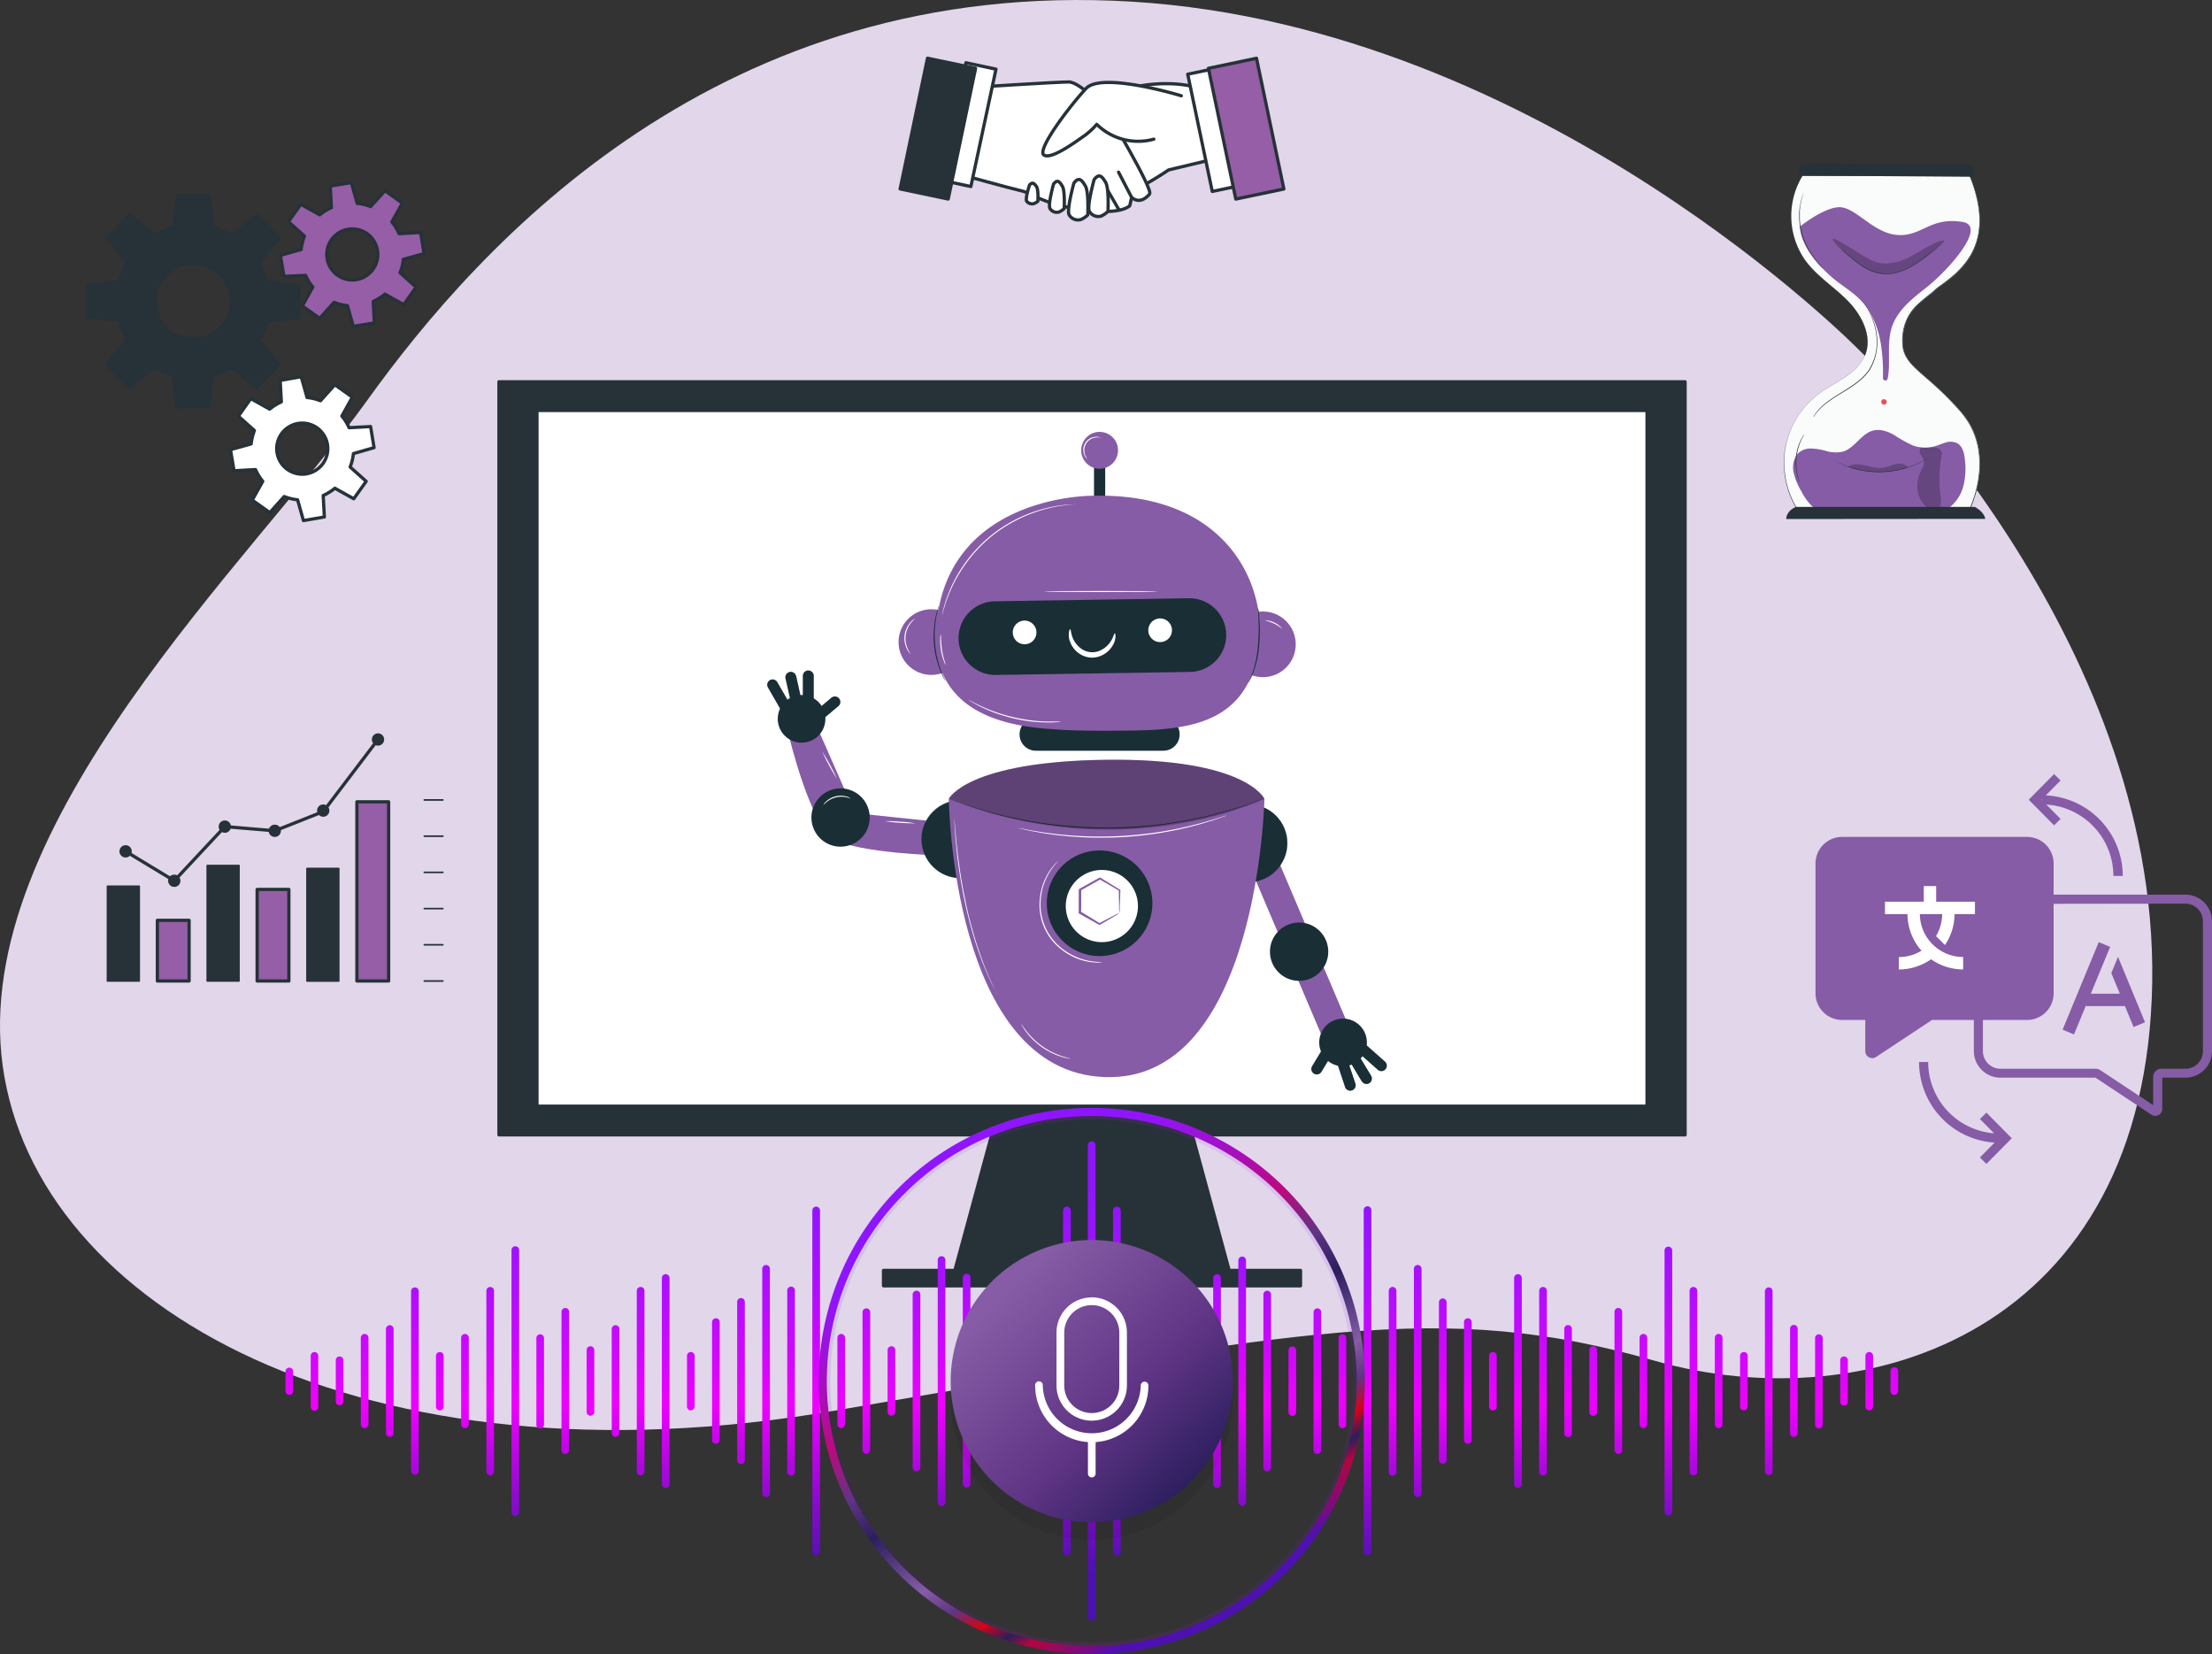 <svg xmlns="http://www.w3.org/2000/svg" xmlns:xlink="http://www.w3.org/1999/xlink" viewBox="0 0 680.45 508.74"><rect x="0" y="0" width="680.45" height="508.74" fill="#333333" stroke="none"/><defs><style>.cls-1{fill:#e1d6ea;}.cls-18,.cls-2,.cls-4,.cls-6{fill:#fff;}.cls-10,.cls-11,.cls-2,.cls-3,.cls-4,.cls-5,.cls-6,.cls-7,.cls-8,.cls-9{stroke:#263238;stroke-linecap:round;stroke-linejoin:round;}.cls-11,.cls-3{fill:none;}.cls-5,.cls-9{fill:#955ea6;}.cls-6{stroke-width:1px;}.cls-10,.cls-12,.cls-7,.cls-8{fill:#263238;}.cls-10,.cls-11{stroke-width:0.5px;}.cls-13{fill:#fafbfb;}.cls-14{fill:#865ca6;}.cls-15{opacity:0.24;}.cls-16{fill:#e7515b;}.cls-17{fill:#37afe4;}.cls-19{fill:#192e35;}.cls-20{opacity:0.3;}.cls-21{fill:url(#linear-gradient);}.cls-22,.cls-23{opacity:0.33;}.cls-23,.cls-26{isolation:isolate;}.cls-23{fill:url(#linear-gradient-2);}.cls-24{fill:url(#linear-gradient-3);}.cls-25,.cls-26{opacity:0.27;}.cls-27{fill:url(#linear-gradient-4);}</style><linearGradient id="linear-gradient" x1="335.85" y1="13.02" x2="335.85" y2="160.48" gradientTransform="matrix(1, 0, 0, -1, 0, 511.5)" gradientUnits="userSpaceOnUse"><stop offset="0.1" stop-color="#4d11b1"/><stop offset="0.15" stop-color="#5f0fba"/><stop offset="0.26" stop-color="#8f0ad1"/><stop offset="0.41" stop-color="#dc02f6"/><stop offset="0.45" stop-color="#ef00ff"/><stop offset="0.53" stop-color="#d805ff"/><stop offset="0.69" stop-color="#b00eff"/><stop offset="0.82" stop-color="#9813ff"/><stop offset="0.9" stop-color="#8f15ff"/></linearGradient><linearGradient id="linear-gradient-2" x1="252.98" y1="86.74" x2="418.72" y2="86.74" xlink:href="#linear-gradient"/><linearGradient id="linear-gradient-3" x1="377.83" y1="14.03" x2="293.86" y2="159.48" gradientTransform="matrix(1, 0, 0, -1, 0, 511.5)" gradientUnits="userSpaceOnUse"><stop offset="0.05" stop-color="#4d11b1"/><stop offset="0.06" stop-color="#5710a5"/><stop offset="0.08" stop-color="#790c7f"/><stop offset="0.11" stop-color="#98095c"/><stop offset="0.14" stop-color="#b1063f"/><stop offset="0.17" stop-color="#2b1e5e"/><stop offset="0.21" stop-color="#d60216"/><stop offset="0.26" stop-color="#5f3484"/><stop offset="0.32" stop-color="#865ca6"/><stop offset="0.45" stop-color="#2b1e5e"/><stop offset="0.53" stop-color="#5f3484"/><stop offset="0.63" stop-color="#bc0a7f"/><stop offset="0.72" stop-color="#a90fb6"/><stop offset="0.8" stop-color="#9b12de"/><stop offset="0.86" stop-color="#9214f6"/><stop offset="0.9" stop-color="#8f15ff"/></linearGradient><linearGradient id="linear-gradient-4" x1="367.05" y1="54.45" x2="309.19" y2="114.3" gradientTransform="matrix(1, 0, 0, -1, 0, 511.5)" gradientUnits="userSpaceOnUse"><stop offset="0" stop-color="#2b1e5e"/><stop offset="0.4" stop-color="#5f3484"/><stop offset="1" stop-color="#865ca6"/></linearGradient></defs><g id="Layer_2" data-name="Layer 2"><g id="Layer_1-2" data-name="Layer 1"><g id="Layer_2-2" data-name="Layer 2"><g id="Layer_1-2-2" data-name="Layer 1-2"><path class="cls-1" d="M572.24,108S474.82,8.21,348.22.51,147.79,74.58,112.8,123.36-9.43,253.4.83,327.82,112,458.7,256.6,433.89s186.48-34.22,252.34-15.4,151.41-9.41,153.12-116.33S572.24,108,572.24,108Z"/><path class="cls-2" d="M370.22,27.51,373.14,49l-13.65,3.26a102.77,102.77,0,0,1-11.71,6.83c-5.53,2.6-9.43,3.57-11.38,3.57s-9.11-2.92-9.11-2.92,4.88-26.34,10.41-29.27S357.86,23.29,370.22,27.51Z"/><path class="cls-2" d="M300.78,26.77s24.42-1.56,28-1.56S340.3,34,340.3,34s14.56,24.24,13.33,25.69c-3.07,3.64-5.52,1-5.52,1l-.57,2.56s-2.36,2.94-14.39,1.31-15.94-5.2-18.87-5.85-18.69-5-18.69-5Z"/><line class="cls-3" x1="348.11" y1="60.71" x2="344.08" y2="52.95"/><line class="cls-3" x1="344.08" y1="64.3" x2="339.1" y2="55.72"/><path class="cls-2" d="M363.39,29.46S339,22,334.12,27.19s-15.28,18.86-13,20.48,10.41-4.55,12.36-5.85a22.84,22.84,0,0,0,3.9-3.58,18.13,18.13,0,0,0,17.56,4.56"/><path class="cls-2" d="M336.56,55.26s-2.31,8.36-1.42,9.78a3.17,3.17,0,0,0,3.56,1.43A6.82,6.82,0,0,0,340.83,65s.36-7.11-.71-8.89S338.16,53.13,336.56,55.26Z"/><path class="cls-2" d="M330.34,56.33s-2.32,8.36-1.43,9.78a3.16,3.16,0,0,0,3.56,1.42,6.72,6.72,0,0,0,2.14-1.42s.35-7.11-.72-8.89S331.94,54.19,330.34,56.33Z"/><path class="cls-2" d="M324.08,56.63S322.3,63,323,64.13a2.44,2.44,0,0,0,2.73,1.09,5.34,5.34,0,0,0,1.64-1.09s.27-5.46-.55-6.82S325.3,55,324.08,56.63Z"/><path class="cls-2" d="M316.7,56.9s-1.4,4.24-.86,5a2.08,2.08,0,0,0,2.15.73,4.17,4.17,0,0,0,1.28-.73s.22-3.61-.43-4.51S317.66,55.82,316.7,56.9Z"/><rect class="cls-4" x="369.04" y="21.47" width="9.44" height="36.83" transform="translate(-0.24 77.47) rotate(-11.83)"/><rect class="cls-5" x="375.78" y="19.03" width="15.11" height="41.08" transform="translate(0.03 79.43) rotate(-11.83)"/><rect class="cls-6" x="279.46" y="33.61" width="36.91" height="9.46" transform="translate(198.01 321.61) rotate(-77.91)"/><rect class="cls-7" x="267.97" y="32" width="41.08" height="15.11" transform="translate(190.64 313.83) rotate(-78.17)"/><path class="cls-8" d="M91.94,97.63v-9.8l-9.79-1.09a23.2,23.2,0,0,0-2.4-5.83l6.18-7.74L79,66.24,71.3,72.4A23.13,23.13,0,0,0,65.48,70l-1.09-9.83h-9.8L53.5,69.92a22.69,22.69,0,0,0-5.84,2.4l-7.73-6.19L33,73.07l6.16,7.69a23.62,23.62,0,0,0-2.44,5.82l-9.84,1.1v9.8l9.79,1.09a24.13,24.13,0,0,0,2.4,5.83l-6.18,7.73,6.93,6.94,7.7-6.16a23.62,23.62,0,0,0,5.82,2.44l1.09,9.83h9.8l1.09-9.79a23.64,23.64,0,0,0,5.84-2.4l7.73,6.19,6.93-6.94-6.16-7.69a22.88,22.88,0,0,0,2.44-5.82Zm-32.53,6.72a11.7,11.7,0,1,1,11.7-11.7h0A11.7,11.7,0,0,1,59.41,104.35Z"/><path class="cls-9" d="M130.46,78l-1.08-6.5-6.61.37a15,15,0,0,0-2.23-3.6l3.24-5.8-5.36-3.82L114,63.54a15,15,0,0,0-4.12-1l-1.81-6.39-6.49,1.08.36,6.61a16.13,16.13,0,0,0-3.6,2.23l-5.8-3.24-3.82,5.36,4.93,4.42a16.22,16.22,0,0,0-1,4.12l-6.39,1.81L87.35,85,94,84.7a15.85,15.85,0,0,0,2.23,3.59L93,94.1l5.35,3.82,4.4-4.92a16.32,16.32,0,0,0,4.12,1l1.81,6.39,6.49-1.09-.36-6.6a15.69,15.69,0,0,0,3.6-2.23l5.8,3.23L128,88.31l-4.93-4.42a15.42,15.42,0,0,0,1-4.12Zm-20.79,8a7.85,7.85,0,1,1,6.45-9v0A7.85,7.85,0,0,1,109.67,86Z"/><path class="cls-2" d="M115.07,137.68,114,131.19l-6.61.36a15,15,0,0,0-2.23-3.59l3.23-5.81L103,118.33l-4.42,4.93a15.42,15.42,0,0,0-4.12-1l-1.81-6.39L86.19,117l.36,6.6a15.82,15.82,0,0,0-3.6,2.24l-5.8-3.24L73.33,128l4.93,4.41a16.22,16.22,0,0,0-1,4.12L70.9,138.3l1.1,6.49,6.6-.37a15.91,15.91,0,0,0,2.23,3.6l-3.23,5.8L83,157.65l4.42-4.93a16.32,16.32,0,0,0,4.12,1l1.81,6.39L99.78,159l-.36-6.6a16.09,16.09,0,0,0,3.6-2.24l5.8,3.24,3.82-5.36-4.93-4.41a15.42,15.42,0,0,0,1-4.12Zm-20.79,8.06a7.86,7.86,0,1,1,6.45-9.06h0a7.86,7.86,0,0,1-6.45,9.05Z"/><rect class="cls-10" x="33.06" y="272.58" width="9.76" height="29.13"/><rect class="cls-9" x="48.41" y="283.06" width="9.76" height="18.65"/><rect class="cls-10" x="63.75" y="266.2" width="9.76" height="35.51"/><rect class="cls-9" x="79.1" y="273.55" width="9.76" height="28.16"/><rect class="cls-10" x="94.44" y="267.12" width="9.76" height="34.6"/><rect class="cls-9" x="109.79" y="246.61" width="9.76" height="55.1"/><line class="cls-11" x1="130.52" y1="246.03" x2="136.23" y2="246.03"/><line class="cls-11" x1="130.52" y1="257.17" x2="136.23" y2="257.17"/><line class="cls-11" x1="130.52" y1="268.31" x2="136.23" y2="268.31"/><line class="cls-11" x1="130.52" y1="279.45" x2="136.23" y2="279.45"/><line class="cls-11" x1="130.52" y1="290.58" x2="136.23" y2="290.58"/><line class="cls-11" x1="130.52" y1="301.72" x2="136.23" y2="301.72"/><polyline class="cls-3" points="38.65 261.84 53.61 270.89 69.17 254.23 84.54 255.52 99.43 249.61 116.28 227.44"/><path class="cls-12" d="M40.53,261.84a1.89,1.89,0,1,0-1.89,1.89h0a1.88,1.88,0,0,0,1.88-1.88Z"/><path class="cls-12" d="M55.5,270.89a1.89,1.89,0,1,0-1.89,1.89,1.88,1.88,0,0,0,1.89-1.89Z"/><path class="cls-12" d="M71.05,254.23a1.89,1.89,0,0,0-3.78,0,1.9,1.9,0,0,0,1.88,1.9h0A1.89,1.89,0,0,0,71.05,254.23Z"/><path class="cls-12" d="M86.42,255.52a1.89,1.89,0,1,0-1.89,1.89h0a1.88,1.88,0,0,0,1.88-1.88Z"/><path class="cls-12" d="M101.32,249.31a1.89,1.89,0,1,0-1.89,1.89h0A1.89,1.89,0,0,0,101.32,249.31Z"/><path class="cls-12" d="M118.17,227.44a1.89,1.89,0,1,0-1.89,1.89h0A1.89,1.89,0,0,0,118.17,227.44Z"/><polygon class="cls-8" points="378.12 390.73 293.73 390.73 306.39 344.15 365.46 344.15 378.12 390.73"/><rect class="cls-8" x="271.78" y="390.73" width="128.28" height="4.73"/><rect class="cls-8" x="153.49" y="117.42" width="364.87" height="231.62"/><rect class="cls-2" x="165.18" y="126.25" width="341.48" height="213.96"/><path class="cls-13" d="M554.5,54.07A23.7,23.7,0,0,0,555.28,80c3.58,5,9,8.28,13.24,12.66s7.51,10.83,5.26,16.52-9,8.14-14,11.81a26.56,26.56,0,0,0-6.41,36.28h52.29s9.19-17.51-2.62-30.85-18.16-13.56-17.72-22.31,6.56-11.59,10.06-14.87,20.56-10.94,10.5-35.16Z"/><path class="cls-12" d="M554.5,54.07h51.33a45.26,45.26,0,0,1,2,5.66,32.13,32.13,0,0,1,1.11,6.15,24.44,24.44,0,0,1-.33,6.5,20.75,20.75,0,0,1-2.36,6.31,23.3,23.3,0,0,1-2,2.86,26.56,26.56,0,0,1-2.41,2.57,32,32,0,0,1-2.74,2.32c-1,.74-1.94,1.43-2.91,2.17-.49.36-.93.77-1.39,1.18s-1,.8-1.43,1.18c-1,.78-1.94,1.55-2.86,2.4a15.3,15.3,0,0,0-4.3,6.16,15,15,0,0,0-.82,3.76c0,.32-.06.65-.08,1s0,.65,0,1a11.5,11.5,0,0,0,.2,1.94,9,9,0,0,0,1.57,3.59,21.49,21.49,0,0,0,2.71,2.93c2,1.82,4.09,3.55,6.11,5.42s4,3.83,5.89,5.89a34.94,34.94,0,0,1,2.72,3.23A22.57,22.57,0,0,1,606.7,132a23.66,23.66,0,0,1,2.25,8.29,30,30,0,0,1-.5,8.72,33.57,33.57,0,0,1-1.13,4.27,29.93,29.93,0,0,1-1.66,4.13v0H553.28a27,27,0,0,1-4.4-12.41,26.14,26.14,0,0,1,1.81-12.46,27.25,27.25,0,0,1,6.91-9.88,32.35,32.35,0,0,1,4.72-3.44c1.63-1,3.28-2,4.83-3a22.22,22.22,0,0,0,4.26-3.47,11.49,11.49,0,0,0,2.63-4.56,11.27,11.27,0,0,0,.21-5.1,16.54,16.54,0,0,0-1.61-4.68,23.07,23.07,0,0,0-2.64-4,31.28,31.28,0,0,0-3.18-3.33c-2.21-2-4.48-3.82-6.52-5.65-1-.91-2-1.83-2.88-2.78a28.53,28.53,0,0,1-2.42-3,22.65,22.65,0,0,1-3-6.2,24,24,0,0,1-1-5.88V65l.09-1.21a7.08,7.08,0,0,1,.17-1.15,21.86,21.86,0,0,1,2-6.51,8.66,8.66,0,0,1,.47-.91l.37-.64.31-.51-.3.52-.36.64a8.66,8.66,0,0,0-.47.91,22.15,22.15,0,0,0-2,6.51c-.06.37-.12.75-.17,1.14s0,.8-.09,1.21a6.08,6.08,0,0,0,0,1.28c0,.44,0,.89,0,1.34a23.14,23.14,0,0,0,4,12,28,28,0,0,0,2.39,2.93c.89.94,1.85,1.86,2.88,2.77,2,1.83,4.3,3.61,6.52,5.65a30.5,30.5,0,0,1,3.2,3.33,23.12,23.12,0,0,1,2.65,4,16.42,16.42,0,0,1,1.63,4.72,11.21,11.21,0,0,1-.21,5.15,11.78,11.78,0,0,1-2.66,4.62,22,22,0,0,1-4.27,3.48c-1.56,1-3.21,2-4.84,3a30.89,30.89,0,0,0-4.7,3.43,27,27,0,0,0-6.87,9.82A25.84,25.84,0,0,0,549,144.94a26.9,26.9,0,0,0,4.35,12.27h52.16a30.39,30.39,0,0,0,1.65-4.11,34.51,34.51,0,0,0,1.12-4.25,30.13,30.13,0,0,0,.51-8.68,23.55,23.55,0,0,0-2.24-8.23,20.55,20.55,0,0,0-2.18-3.63,32,32,0,0,0-2.7-3.22q-2.85-3.11-5.88-5.89c-2-1.86-4.12-3.59-6.11-5.42a20.43,20.43,0,0,1-2.73-3,9.09,9.09,0,0,1-1.6-3.64,12.21,12.21,0,0,1-.2-2v-1c0-.34.06-.66.09-1a14.59,14.59,0,0,1,5.16-10c.93-.85,1.91-1.62,2.87-2.4.48-.38,1-.77,1.43-1.17s.91-.83,1.39-1.2c1-.73,2-1.43,2.92-2.16a35.31,35.31,0,0,0,2.73-2.3,29,29,0,0,0,2.39-2.57,23.09,23.09,0,0,0,2-2.84,20.52,20.52,0,0,0,2.36-6.27,24.12,24.12,0,0,0,.33-6.46,32.56,32.56,0,0,0-1.1-6.13A48.89,48.89,0,0,0,605.78,54H554.5Z"/><path class="cls-14" d="M603.74,68.27c7.71,1.27-4.44,14.91-11.31,20.29-4,3.12-8.26,6.5-10.15,11.19-2.14,5.32-.55,11.29-1.59,16.65a.74.74,0,0,1-.84.62.75.75,0,0,1-.63-.78,57.37,57.37,0,0,0-.63-10.48c-.82-4.91-2.71-9.76-6.14-13.35-2.81-2.94-6.49-4.88-9.48-7.63-4.37-4-8.86-9.17-9.3-15.08,0,0,8.39-6.75,13.05-5.9,5.44,1,10.8,9.39,19.23,8.43C591.84,71.56,594.81,66.8,603.74,68.27Z"/><path class="cls-14" d="M604.43,141.28c-.2-1.92-.71-4.1-2.42-5a4.73,4.73,0,0,0-3.43-.19c-1.13.3-2.2.81-3.32,1.14a11,11,0,0,1-6.8-.21,43.75,43.75,0,0,1-5.83-3.25c-1.94-1.09-4.21-1.9-6.37-1.36-3.73.92-5.66,5.41-9.35,6.49a10.21,10.21,0,0,1-5.06-.17,19.19,19.19,0,0,0-5-.79,5.56,5.56,0,0,0-3.67,1.43h0a3.43,3.43,0,0,0-.43.5,7,7,0,0,0-1,5.43,19.71,19.71,0,0,0,2.41,5.85,17.43,17.43,0,0,0,4.66,5.78c2.51,1.79,5.66.55,8.73.79a144.31,144.31,0,0,0,22,.4c3.78-.29,7.33.12,10.33-2.2a12.28,12.28,0,0,0,4.15-6.68A22.68,22.68,0,0,0,604.43,141.28Z"/><g class="cls-15"><path d="M590.92,137.59a2,2,0,0,0-.19,2.08,6.38,6.38,0,0,1,1.08,1.92c.27,1.13-.41,2.23-.92,3.28a10.43,10.43,0,0,0-1,6,8.25,8.25,0,0,0,3,5.29,3,3,0,0,0,2.55.72A2.44,2.44,0,0,0,597,155a7.77,7.77,0,0,0-.08-2.59,40.23,40.23,0,0,1,.31-12,2.41,2.41,0,0,0-.19-1.93,2.14,2.14,0,0,0-1.1-.63c-1.6-.53-3.32.06-5-.26"/></g><path class="cls-12" d="M549.48,159.63s-.14-2.4,3-3.73h55s2.87,1.45,3.22,3.68Z"/><path class="cls-12" d="M606.3,54.36h-.08L554.5,54s-.18-.12-.46-.34a2,2,0,0,1,1.23-3.5l50.19.41a2,2,0,0,1,.84,3.76Z"/><g class="cls-15"><path d="M598,74.09c.1.2-.29.63-1,1.29s-1.83,1.56-3.21,2.67a41.14,41.14,0,0,1-5.21,3.68A22.27,22.27,0,0,1,585,83.37a16.91,16.91,0,0,1-2,.56,12.73,12.73,0,0,1-2.22.29,11.67,11.67,0,0,1-4.46-.61,16.09,16.09,0,0,1-3.58-1.82c-1-.69-1.92-1.36-2.76-2s-1.6-1.27-2.28-1.86c-2.71-2.35-4.14-4.08-3.87-4.42s2.21.76,5.21,2.6l2.45,1.5c.88.54,1.82,1.13,2.78,1.67a15.92,15.92,0,0,0,3,1.37,9.88,9.88,0,0,0,3.33.39,17.82,17.82,0,0,0,6.62-1.9c2-1,3.77-2.08,5.33-3a25.22,25.22,0,0,1,3.84-1.87C597.34,74,597.93,73.9,598,74.09Z"/></g><path class="cls-16" d="M579.26,122.81a.91.91,0,0,1,1.12.64.85.85,0,1,1-1.17-.64"/><path class="cls-12" d="M560.76,82.65l-.18-.19-.51-.55c-.21-.24-.49-.52-.77-.88l-1-1.22-1.09-1.54-.56-.89c-.1-.16-.2-.31-.29-.47l-.27-.5a21.71,21.71,0,0,1-1.91-4.59,19.89,19.89,0,0,1-.72-4.91V65.26l.06-.52a6.65,6.65,0,0,1,.11-1l.16-.89c.09-.57.24-1.08.35-1.52.06-.22.1-.43.16-.62l.17-.51.24-.71a.85.85,0,0,1,.09-.24l-.06.25-.21.72-.15.51c-.06.19-.1.4-.15.62-.1.45-.25,1-.33,1.52l-.15.89a9.66,9.66,0,0,1-.1,1l0,.51v1.65a19.59,19.59,0,0,0,.73,4.87,21.37,21.37,0,0,0,1.88,4.56l.26.5c.1.16.2.31.29.47l.55.89c.37.56.75,1.07,1.07,1.54l1,1.23c.28.37.55.65.75.9l.48.57A1,1,0,0,1,560.76,82.65Z"/><path class="cls-12" d="M557.85,128.23v-.1l.19-.29.3-.47.19-.29.25-.32.61-.73c.23-.26.5-.52.79-.81a19.66,19.66,0,0,1,2.1-1.77c1.63-1.24,3.73-2.46,6-3.9a36.16,36.16,0,0,0,3.45-2.42,16.5,16.5,0,0,0,3.09-3.27,15.56,15.56,0,0,0,2.5-8.23,19.41,19.41,0,0,0-1.18-7,25.56,25.56,0,0,0-2-4.35c-.29-.5-.52-.87-.68-1.13l-.18-.29-.06-.1a.36.36,0,0,1,.07.1l.2.28c.17.24.41.61.7,1.1a24.26,24.26,0,0,1,2.09,4.36,19,19,0,0,1,1.21,7,17,17,0,0,1-.61,4.19A14.6,14.6,0,0,1,575,114a16.05,16.05,0,0,1-3.13,3.3,34.67,34.67,0,0,1-3.46,2.43c-2.29,1.43-4.39,2.64-6,3.86a20.51,20.51,0,0,0-2.11,1.74l-.8.8-.61.72c-.09.11-.18.21-.25.31l-.2.29-.32.46-.19.28Z"/><path class="cls-12" d="M555,133.65l-.06.14-.22.4a6.14,6.14,0,0,0-.34.62c-.12.25-.27.52-.4.84l-.22.5c-.07.17-.13.36-.2.55-.15.38-.27.8-.4,1.24a17.89,17.89,0,0,0-.54,2.92,18.78,18.78,0,0,0,0,3,7.34,7.34,0,0,0,.16,1.28,2.71,2.71,0,0,0,.11.58l.12.53c.07.34.17.64.24.91s.14.45.22.67l.14.42v.16s-.05-.09-.07-.14l-.17-.42c-.09-.22-.17-.44-.24-.67a7.69,7.69,0,0,1-.27-.9l-.13-.53a3.33,3.33,0,0,0-.12-.58c-.08-.4-.12-.84-.18-1.3a15.74,15.74,0,0,1,.55-6c.13-.44.26-.86.41-1.24.08-.2.14-.38.22-.56l.23-.5c.13-.29.27-.56.42-.83s.26-.45.36-.62l.25-.37Z"/><path class="cls-12" d="M592.93,141h-.06l-.2.12-.74.45-.54.32-.67.34a17.71,17.71,0,0,1-1.65.76l-1,.41c-.34.13-.71.24-1.08.37-.75.27-1.58.47-2.44.69a28.53,28.53,0,0,1-11.54.3c-.88-.18-1.71-.33-2.47-.56-.38-.11-.76-.2-1.11-.32l-1-.35c-.57-.2-1.14-.43-1.69-.68l-.68-.3-.55-.29-.77-.41-.2-.11h0l.2.09.78.38.56.28c.21.1.44.19.69.29.5.2,1.05.46,1.69.66l1,.34c.35.11.72.19,1.1.3.76.23,1.59.37,2.46.55a29.25,29.25,0,0,0,11.49-.3c.86-.22,1.68-.41,2.43-.68.37-.12.74-.23,1.08-.36l1-.39c.63-.23,1.17-.52,1.65-.74.24-.12.47-.22.67-.33l.55-.31.76-.42.2-.1Z"/><path class="cls-12" d="M596.13,76.09l-.07.06-.2.16-.78.63c-.68.54-1.67,1.32-2.92,2.25a40.74,40.74,0,0,1-4.56,3,20.59,20.59,0,0,1-2.94,1.35,13.54,13.54,0,0,1-3.39.76,13,13,0,0,1-6.52-1.3,22.84,22.84,0,0,1-2.52-1.49c-.74-.54-1.41-1.05-2-1.53-1.21-1-2.17-1.8-2.83-2.37l-.76-.66-.19-.17-.06-.06h.07l.21.16.77.63c.68.55,1.64,1.37,2.86,2.33.61.48,1.3,1,2,1.51a25.3,25.3,0,0,0,2.51,1.47,13,13,0,0,0,6.44,1.33,13.28,13.28,0,0,0,3.36-.74,22,22,0,0,0,2.92-1.34,40.74,40.74,0,0,0,4.56-3c1.26-.92,2.26-1.68,2.95-2.21l.8-.6.21-.15Z"/><g class="cls-15"><path d="M568.46,143.6c1.45-1.12,3.49-.85,5.29-.47s3.61,1,5.43.74c1.37-.19,2.63-.87,4-1.16s3-.08,3.74,1.09a29.16,29.16,0,0,1-18.44-.2"/></g><polygon class="cls-17" points="648.69 291.23 646.53 292.12 647.43 294.29 648.69 291.23"/><polygon class="cls-14" points="651.54 294.29 649.48 299.28 656.32 315.86 659.84 314.41 651.54 294.29"/><path class="cls-14" d="M663,343.2a2.21,2.21,0,0,1-1.19-.36l-17.2-11.39H615.37a8.2,8.2,0,0,1-8.18-8.18V283.34a8.19,8.19,0,0,1,8.18-8.18h56.9a8.18,8.18,0,0,1,8.18,8.18v39.93a8.19,8.19,0,0,1-8.18,8.18h-7.12V341a2.17,2.17,0,0,1-2.14,2.2ZM615.37,278a5.4,5.4,0,0,0-5.39,5.39v39.93a5.41,5.41,0,0,0,5.39,5.39h29.31a2.4,2.4,0,0,1,1.4.42l16.27,10.77v-8.66a2.53,2.53,0,0,1,2.53-2.53h7.39a5.39,5.39,0,0,0,5.38-5.39v-40a5.38,5.38,0,0,0-5.38-5.39Z"/><path class="cls-14" d="M623.56,257.4H566.67a8.2,8.2,0,0,0-8.19,8.18v39.93a8.21,8.21,0,0,0,8.19,8.19h7.12v9.58a2.16,2.16,0,0,0,1.14,1.9,2.32,2.32,0,0,0,1,.26,2.16,2.16,0,0,0,1.19-.36l17.19-11.38h29.23a8.19,8.19,0,0,0,8.19-8.19h0V265.58A8.19,8.19,0,0,0,623.56,257.4Z"/><path class="cls-18" d="M598.3,290.65a16.25,16.25,0,0,0,1.61-2.95,17,17,0,0,0,1.34-6.67h-3.8a13.22,13.22,0,0,1-1.9,6.87Z"/><path class="cls-18" d="M592.64,291.28a13.3,13.3,0,0,1-8.52,3.08v3.8a17.16,17.16,0,0,0,6.67-1.34,17.35,17.35,0,0,0,4.78-3A15.78,15.78,0,0,1,592.64,291.28Z"/><path class="cls-18" d="M603.9,298.16a17.13,17.13,0,0,1-17.13-17.11V281h3.81a13.33,13.33,0,0,0,13.32,13.33Z"/><rect class="cls-18" x="579.85" y="277.33" width="27.68" height="3.81"/><rect class="cls-18" x="591.79" y="272.52" width="3.81" height="6.71"/><rect class="cls-14" x="629.49" y="299.73" width="29.26" height="3.81" transform="matrix(0.38, -0.92, 0.92, 0.38, 119.53, 781.93)"/><rect class="cls-14" x="641.64" y="305.62" width="13.3" height="3.81"/><polygon class="cls-14" points="611.05 357.97 609.06 356 614.91 350.08 609.06 344.16 611.05 342.2 618.85 350.08 611.05 357.97"/><path class="cls-14" d="M615.18,351.47a24.82,24.82,0,0,1-24.84-24.78v-.06h2.8a22,22,0,0,0,22,22Z"/><polygon class="cls-14" points="631.87 253.84 624.07 245.96 631.87 238.07 633.86 240.04 628.01 245.96 633.86 251.88 631.87 253.84"/><path class="cls-14" d="M652.91,269.41h-2.8a22,22,0,0,0-22-22v-2.8A24.84,24.84,0,0,1,653,269.45h0Z"/><path class="cls-14" d="M290,252.91l-27-2.82-11.39-25.92-8.88,2.31s6.56,27.39,13.89,31.64,32.41,5,32.41,5Z"/><circle class="cls-19" cx="295.45" cy="258.12" r="11.96"/><path class="cls-19" d="M295.44,270.09a12,12,0,1,1,8.47-3.5A12,12,0,0,1,295.44,270.09Zm0-23.92a11.95,11.95,0,1,0,8.45,3.5A11.95,11.95,0,0,0,295.44,246.17Z"/><circle class="cls-19" cx="258.57" cy="251.44" r="8.97" transform="translate(-51.55 67.31) rotate(-13.5)"/><circle class="cls-19" cx="246.58" cy="221.09" r="7.33"/><path class="cls-19" d="M257.91,217.18l-5.94,5h0l-2.17-2.58h0l5.93-5a1.7,1.7,0,0,1,2.39.2h0a1.68,1.68,0,0,1-.21,2.38h0Z"/><path class="cls-19" d="M250.33,207.89v7.53a.24.24,0,0,1-.24.24H247.2a.24.24,0,0,1-.24-.24h0v-7.53a1.69,1.69,0,0,1,1.69-1.69h0A1.69,1.69,0,0,1,250.33,207.89Z"/><path class="cls-19" d="M244.92,207.92l1.64,7.35a.24.24,0,0,1-.18.29h0l-2.82.63a.23.23,0,0,1-.28-.19h0l-1.65-7.34a1.69,1.69,0,0,1,1.28-2h0a1.69,1.69,0,0,1,2,1.28h0Z"/><path class="cls-19" d="M239.11,209.78l3.77,6.52a.24.24,0,0,1-.09.33h0l-2.5,1.45A.25.25,0,0,1,240,218h0l-3.76-6.52a1.69,1.69,0,0,1,.61-2.31h0A1.69,1.69,0,0,1,239.11,209.78Z"/><rect class="cls-14" x="395.24" y="261.18" width="8.77" height="59.51" transform="translate(-81.99 179.61) rotate(-23.04)"/><circle class="cls-19" cx="384.05" cy="259.34" r="11.96"/><path class="cls-19" d="M384.07,271.35A11.88,11.88,0,1,1,389.6,270a12,12,0,0,1-5.53,1.33Zm0-23.93a11.94,11.94,0,1,0,11.43,15.47h0A12,12,0,0,0,384,247.42Z"/><circle class="cls-19" cx="399.63" cy="292.7" r="8.97"/><path class="cls-19" d="M420.1,318.3a7.33,7.33,0,1,0-4.63,9.27h0A7.33,7.33,0,0,0,420.1,318.3Z"/><path class="cls-19" d="M403.63,327.9l4-6.64h0l2.88,1.76h0l-4,6.63a1.69,1.69,0,0,1-2.33.56h0A1.67,1.67,0,0,1,403.63,327.9Z"/><path class="cls-19" d="M413.75,334.31l-2.38-7.14a.23.23,0,0,1,.15-.3l2.74-.92a.24.24,0,0,1,.3.15l2.39,7.14a1.69,1.69,0,0,1-1.07,2.14h0a1.69,1.69,0,0,1-2.14-1.07h0Z"/><path class="cls-19" d="M418.88,332.57,415,326.12a.24.24,0,0,1,.08-.33l2.48-1.49a.24.24,0,0,1,.33.08l3.89,6.45a1.7,1.7,0,0,1-.55,2.33h0a1.69,1.69,0,0,1-2.32-.58h0Z"/><path class="cls-19" d="M423.79,329l-5.63-5a.24.24,0,0,1,0-.34l1.91-2.16a.25.25,0,0,1,.34,0l5.64,5a1.68,1.68,0,0,1,.14,2.38h0A1.68,1.68,0,0,1,423.79,329Z"/><path class="cls-14" d="M291.87,245.68s.86,83.95,48,85.59,49.09-85,49.09-85.59c0,0-5.56-12.52-48.53-12S291.87,245.68,291.87,245.68Z"/><path class="cls-19" d="M357.82,230.89H318.69a5,5,0,0,1-5.05-5h0a5,5,0,0,1,5.05-5.05h39.13a5,5,0,0,1,5.05,5.05h0A5,5,0,0,1,357.82,230.89Z"/><rect class="cls-19" x="336.54" y="138.86" width="3.44" height="17.38"/><circle class="cls-14" cx="388.49" cy="198.17" r="10.1"/><circle class="cls-14" cx="286.51" cy="197.48" r="10.1"/><path class="cls-14" d="M336.25,152.47s-41.07-.49-47.57,35.09,28.23,36.24,38.22,36.91c4.53.31,14.22.34,22.78.19,18.93-.33,32.31-4,36.86-21.56a32.71,32.71,0,0,0,1-6.29C388.77,177.55,375.74,151.53,336.25,152.47Z"/><path class="cls-19" d="M366.05,206.66l-59.67.93a11.33,11.33,0,0,1-11.51-11.15h0A11.33,11.33,0,0,1,306,184.94l59.7-.94a11.32,11.32,0,0,1,11.5,11.15h0a11.33,11.33,0,0,1-11.14,11.51Z"/><path class="cls-18" d="M318.76,195.21a3.64,3.64,0,1,1-2.87-4.27h0A3.65,3.65,0,0,1,318.76,195.21Z"/><path class="cls-18" d="M360.45,194.54a3.64,3.64,0,1,1-2.88-4.27h0A3.63,3.63,0,0,1,360.45,194.54Z"/><path class="cls-19" d="M354.45,279a16.24,16.24,0,1,1-15-17.39h0a16.22,16.22,0,0,1,15,17.37Z"/><path class="cls-18" d="M350.05,278.7a11.1,11.1,0,1,1,0-.07Z"/><path class="cls-14" d="M344.35,280.85a12.2,12.2,0,0,1-.11-2c0-1.23-.06-3-.06-5.1l.13.23-6.09-3.55h.34l-6.14,3.46c-.17.27.22-.38.18-.31h0v3.61c0,1.17,0,2.31-.06,3.41l-.17-.29,6,3.67h-.27c1.88-1,3.42-1.82,4.52-2.37a11,11,0,0,1,1.77-.83,9.91,9.91,0,0,1-1.54,1c-1,.63-2.57,1.54-4.49,2.65l-.13.07-.14-.08L332,281l-.17-.1v-7.22h0c0,.06.35-.59.18-.31l6.17-3.42.17-.1.17.1,6,3.68.13.08v.15c-.07,2.22-.14,4-.21,5.21A8.86,8.86,0,0,1,344.35,280.85Z"/><circle class="cls-14" cx="338.26" cy="138.5" r="5.67" transform="translate(1.14 279.75) rotate(-45)"/><path class="cls-18" d="M329.21,193.53c.27,0,.13,1.3.93,3a7.62,7.62,0,0,0,1.93,2.54,5.86,5.86,0,0,0,7.05.64,7.52,7.52,0,0,0,2.35-2.14c1.09-1.52,1.19-2.8,1.46-2.78.1,0,.21.33.21.93a5.44,5.44,0,0,1-.66,2.45,7.5,7.5,0,0,1-2.55,2.84,7.22,7.22,0,0,1-4.6,1.23,7.36,7.36,0,0,1-4.3-2,7.66,7.66,0,0,1-2-3.26,5.87,5.87,0,0,1-.2-2.53C328.94,193.81,329.1,193.51,329.21,193.53Z"/><path class="cls-19" d="M383.9,210.12a31,31,0,0,0,1.38-3.17,34,34,0,0,0,1.67-8.16,59.71,59.71,0,0,0,.19-8.35c-.05-1.07-.1-1.94-.15-2.54a7.22,7.22,0,0,1,0-.93,4.79,4.79,0,0,1,.16.92c.09.59.18,1.46.26,2.53a50.14,50.14,0,0,1-.1,8.4A31.13,31.13,0,0,1,385.5,207a15.17,15.17,0,0,1-1.08,2.31A5,5,0,0,1,383.9,210.12Z"/><path class="cls-19" d="M288.77,186.39a4.87,4.87,0,0,1-.2.92c-.08.29-.18.64-.26,1.06s-.21.89-.29,1.42a33.3,33.3,0,0,0-.45,3.73,31.89,31.89,0,0,0,.81,9.13,35.34,35.34,0,0,0,1.1,3.59c.17.51.38.95.54,1.35s.31.73.43,1a4.34,4.34,0,0,1,.36.86,8.13,8.13,0,0,1-.47-.81c-.18-.33-.34-.66-.49-1s-.4-.83-.59-1.33a30.44,30.44,0,0,1-1.18-3.61,27.56,27.56,0,0,1-.78-9.22,29.57,29.57,0,0,1,.52-3.76c.1-.53.23-1,.34-1.41s.21-.77.31-1.06A6.24,6.24,0,0,1,288.77,186.39Z"/><path class="cls-19" d="M291.67,245.6l.25.07.71.25,2.73,1,2,.7c.73.25,1.52.47,2.38.74,1.71.51,3.63,1.16,5.82,1.68l3.42.88c1.18.29,2.44.52,3.73.8,2.58.59,5.37,1,8.3,1.47a151.44,151.44,0,0,0,19.26,1.37,149.34,149.34,0,0,0,19.25-1.37c2.93-.48,5.73-.88,8.31-1.47,1.29-.28,2.54-.5,3.73-.8L375,250c2.18-.52,4.11-1.18,5.82-1.68.85-.27,1.65-.5,2.38-.74l2-.7,2.73-1,.71-.25.25-.07-.24.1-.7.28-2.71,1-2,.73c-.72.25-1.52.49-2.37.76-1.71.53-3.63,1.2-5.82,1.73l-3.42.9c-1.19.31-2.45.54-3.74.82-2.58.61-5.38,1-8.31,1.5a132.79,132.79,0,0,1-38.6,0c-2.94-.48-5.74-.9-8.31-1.5-1.3-.29-2.55-.52-3.74-.82l-3.42-.9c-2.19-.53-4.11-1.21-5.82-1.73-.85-.28-1.65-.51-2.37-.77l-2-.73-2.71-1-.7-.27Z"/><g class="cls-20"><path d="M291.87,245.68s5.56-11.54,48.53-12,48.53,12,48.53,12S345.59,267.05,291.87,245.68Z"/></g><path class="cls-18" d="M331.05,155.13h-.58a15.11,15.11,0,0,0-1.67.14,44.52,44.52,0,0,0-6.06,1,45.17,45.17,0,0,0-18,8.91,44.39,44.39,0,0,0-7.6,8.13,44.86,44.86,0,0,0-6.68,13.63c-.23.69-.35,1.25-.46,1.61l-.12.42c0,.1,0,.14-.05.14s0,0,0-.15l.09-.42c.09-.37.19-.93.39-1.63a41,41,0,0,1,2.05-5.82,43.45,43.45,0,0,1,30.32-25,39.37,39.37,0,0,1,6.1-.9c.73-.07,1.3-.06,1.68-.08H331Z"/><path class="cls-18" d="M290.86,204.42a5.09,5.09,0,0,1-.58-1.28,18.68,18.68,0,0,1-.84-3.29,19.13,19.13,0,0,1-.21-3.38,5,5,0,0,1,.17-1.4c.1,0,0,2.14.37,4.73S291,204.38,290.86,204.42Z"/><path class="cls-18" d="M280.09,201.11a1.78,1.78,0,0,1-.35-.35,6.58,6.58,0,0,1-.72-1.11,7.55,7.55,0,0,1-.75-4.31,7.4,7.4,0,0,1,1.85-4,6.5,6.5,0,0,1,1-.89c.25-.18.41-.26.42-.24a13.35,13.35,0,0,0-1.24,1.29,7.55,7.55,0,0,0-1.06,8C279.68,200.55,280.14,201.07,280.09,201.11Z"/><path class="cls-18" d="M338.63,134.56a9.39,9.39,0,0,0-1.5,0,3.92,3.92,0,0,0-3.56,4.26,3.49,3.49,0,0,0,.2,1,11.37,11.37,0,0,0,.66,1.36,1.52,1.52,0,0,1-.31-.29,3.81,3.81,0,0,1-.57-1,4,4,0,0,1,3.56-5.54,3.12,3.12,0,0,1,1.14.11C338.51,134.47,338.64,134.54,338.63,134.56Z"/><path class="cls-18" d="M394.43,193.34c-.07.08-1.07-.87-2.57-1.59a26,26,0,0,0-2.85-1,7.42,7.42,0,0,1,5.42,2.59Z"/><path class="cls-18" d="M306.64,305.42l-.08-.12-.21-.38-.78-1.46c-.16-.33-.35-.68-.55-1.07l-.6-1.3c-.44-.92-.93-2-1.4-3.18-.25-.6-.5-1.23-.77-1.88s-.5-1.35-.76-2.06c-.55-1.41-1-3-1.57-4.58-1-3.26-2-6.89-2.85-10.73s-1.49-7.54-2-10.91-.85-6.43-1.05-9c-.13-1.28-.2-2.44-.27-3.47s-.12-1.9-.14-2.62,0-1.25-.05-1.66v0c0,.4.07,1,.12,1.65s.11,1.6.2,2.62.17,2.18.31,3.46c.24,2.57.63,5.61,1.12,9s1.18,7,2,10.89,1.84,7.45,2.82,10.71c.54,1.61,1,3.16,1.54,4.58.25.71.5,1.4.74,2.06l.75,1.88c.46,1.2.93,2.26,1.35,3.2.21.46.4.9.58,1.3l.52,1.08c.3.63.54,1.13.72,1.49l.18.4C306.63,305.38,306.65,305.42,306.64,305.42Z"/><path class="cls-18" d="M281.56,253.23a64.44,64.44,0,0,1-9.33-.66,31.79,31.79,0,0,1,4.68.16A32.89,32.89,0,0,1,281.56,253.23Z"/><path class="cls-18" d="M257.48,239.56a67.07,67.07,0,0,1-4.58-8.45A68.86,68.86,0,0,1,257.48,239.56Z"/><path class="cls-18" d="M329.34,325.61a4.8,4.8,0,0,1-.75-.09,17.61,17.61,0,0,1-2-.48,23.09,23.09,0,0,1-2.86-1.1,25.52,25.52,0,0,1-3.24-1.88,27.62,27.62,0,0,1-2.87-2.42,23,23,0,0,1-2-2.31,19.7,19.7,0,0,1-1.14-1.72,6.16,6.16,0,0,1-.34-.68c.06,0,.59.9,1.66,2.25a22.9,22.9,0,0,0,8,6.48,26,26,0,0,0,2.79,1.15C328.3,325.36,329.35,325.55,329.34,325.61Z"/><path class="cls-18" d="M339.16,296a2.12,2.12,0,0,1-.44.05,7.88,7.88,0,0,1-1.3,0,17.37,17.37,0,0,1-4.69-.77,18.81,18.81,0,0,1-3.06-1.23,20,20,0,0,1-3.18-2.05,17.23,17.23,0,0,1-6.64-15.3,20.55,20.55,0,0,1,.67-3.73,19.32,19.32,0,0,1,1.19-3.07,16.73,16.73,0,0,1,2.64-3.95c.36-.43.71-.71.91-.92a2.28,2.28,0,0,1,.34-.29s-.42.45-1.15,1.3a18.28,18.28,0,0,0-2.53,4,20.3,20.3,0,0,0-1.14,3,20.71,20.71,0,0,0-.63,3.67,17.14,17.14,0,0,0,6.53,15,20.42,20.42,0,0,0,3.12,2,20.65,20.65,0,0,0,3,1.25,18.73,18.73,0,0,0,4.63.86A16.58,16.58,0,0,0,339.16,296Z"/><path class="cls-18" d="M261.65,245.58a9.9,9.9,0,0,0-1.3-.37,7.11,7.11,0,0,0-6.05,1.45c-.64.53-1,1-1,.92a3.36,3.36,0,0,1,.84-1.1,6.63,6.63,0,0,1,6.27-1.5A2.87,2.87,0,0,1,261.65,245.58Z"/><path class="cls-18" d="M356.19,181.92c0,.09-7.86.17-17.56.17s-17.55-.08-17.55-.17,7.86-.16,17.55-.16S356.19,181.83,356.19,181.92Z"/><path class="cls-18" d="M326.23,222a1.35,1.35,0,0,1-.29.05l-.86.07c-.45,0-.9.07-1.36.07s-1.13.05-1.8,0a44.44,44.44,0,0,1-4.68-.29,52.16,52.16,0,0,1-5.67-1,56.07,56.07,0,0,1-5.5-1.66q-2.2-.81-4.32-1.83c-.61-.28-1.13-.58-1.6-.83s-.87-.47-1.19-.67l-.73-.44a1.44,1.44,0,0,1-.25-.18.7.7,0,0,1,.28.12l.76.39c.33.18.73.39,1.21.62s1,.51,1.62.77c1.2.57,2.67,1.17,4.32,1.77s3.63,1.16,5.48,1.61a56.51,56.51,0,0,0,5.62,1c1.75.2,3.33.32,4.65.35h4Z"/><path class="cls-18" d="M377.34,250.81l-.16.07-.46.17-1.78.63c-.77.28-1.72.61-2.84.93s-2.38.76-3.81,1.11l-2.22.59c-.78.2-1.6.37-2.44.56-1.68.41-3.5.73-5.41,1.09a122.52,122.52,0,0,1-12.54,1.48c-4.2.23-8.42.26-12.63.07-1.94-.13-3.79-.22-5.5-.42-.86-.09-1.69-.16-2.49-.26l-2.28-.31c-1.46-.18-2.76-.44-3.91-.64s-2.14-.39-2.94-.57l-1.84-.41-.48-.12c-.11,0-.16,0-.16-.05h.17l.48.08,1.86.35c.8.16,1.79.35,2.94.52s2.45.42,3.91.58l2.28.29c.8.1,1.63.16,2.48.24,1.72.19,3.56.28,5.49.39,3.87.16,8.13.16,12.6-.1a125,125,0,0,0,12.51-1.44c1.91-.35,3.72-.66,5.4-1.06.84-.19,1.66-.35,2.43-.54l2.23-.57c1.43-.34,2.69-.74,3.81-1.05s2.08-.62,2.86-.88l1.8-.58.47-.14C377.28,250.81,377.33,250.8,377.34,250.81Z"/></g></g><path class="cls-21" d="M89,429a1.18,1.18,0,0,1-1.18-1.18V421.7a1.18,1.18,0,0,1,2.35,0v6.14A1.16,1.16,0,0,1,89,429Zm8.9,3.53V417a1.17,1.17,0,0,0-1.17-1.18A1.19,1.19,0,0,0,95.58,417v15.6a1.18,1.18,0,1,0,2.35,0Zm38.57,0V417a1.18,1.18,0,0,0-1.18-1.18,1.2,1.2,0,0,0-1.18,1.18v15.6a1.18,1.18,0,0,0,2.36,0ZM105.64,431V418.48a1.18,1.18,0,1,0-2.35,0V431a1.17,1.17,0,0,0,1.17,1.18A1.15,1.15,0,0,0,105.64,431Zm7.71,7.05V411.45a1.18,1.18,0,0,0-2.36,0v26.62a1.18,1.18,0,0,0,1.18,1.18A1.17,1.17,0,0,0,113.35,438.07Zm30.86,0V411.45a1.18,1.18,0,0,0-2.36,0v26.62a1.18,1.18,0,0,0,1.18,1.18A1.17,1.17,0,0,0,144.21,438.07Zm23.14,0V411.45a1.18,1.18,0,0,0-2.35,0v26.62a1.18,1.18,0,1,0,2.35,0Zm-46.27,2.71v-32a1.18,1.18,0,0,0-1.18-1.18,1.2,1.2,0,0,0-1.18,1.18v32a1.18,1.18,0,1,0,2.36,0Zm54,5.17V403.58a1.18,1.18,0,1,0-2.35,0V446a1.17,1.17,0,0,0,1.17,1.17A1.19,1.19,0,0,0,175.06,446Zm-46.27,6.44V397.13a1.18,1.18,0,1,0-2.36,0v55.26a1.18,1.18,0,1,0,2.36,0Zm54-18.14v-19a1.18,1.18,0,0,0-1.18-1.18,1.2,1.2,0,0,0-1.18,1.18v19a1.18,1.18,0,0,0,2.36,0Zm7.73,6.53v-32a1.18,1.18,0,1,0-2.36,0v32a1.18,1.18,0,0,0,1.18,1.18A1.17,1.17,0,0,0,190.5,440.78Zm7.71,11.78V397a1.18,1.18,0,0,0-2.36,0v55.59a1.18,1.18,0,0,0,1.18,1.18A1.17,1.17,0,0,0,198.21,452.56Zm46.27,0V397a1.18,1.18,0,1,0-2.35,0v55.59a1.18,1.18,0,1,0,2.35,0Zm-38.56,3.91V393.06a1.18,1.18,0,1,0-2.36,0v63.41a1.18,1.18,0,0,0,2.36,0Zm54-18.4V411.45a1.18,1.18,0,0,0-2.36,0v26.62a1.18,1.18,0,0,0,1.18,1.18A1.17,1.17,0,0,0,259.9,438.07Zm7.73,7.88V403.58a1.18,1.18,0,0,0-2.36,0V446a1.17,1.17,0,0,0,1.18,1.17A1.19,1.19,0,0,0,267.63,446Zm7.71-11.7v-19a1.18,1.18,0,0,0-1.18-1.18,1.2,1.2,0,0,0-1.18,1.18v19a1.18,1.18,0,0,0,2.36,0Zm7.71,17.13V398.14a1.17,1.17,0,0,0-1.18-1.17,1.19,1.19,0,0,0-1.18,1.17v53.22a1.18,1.18,0,0,0,2.36,0Zm7.7,10.5V387.65a1.18,1.18,0,1,0-2.35,0V461.9a1.18,1.18,0,1,0,2.35,0Zm7.71-5.41V393.06a1.18,1.18,0,1,0-2.35,0v63.41a1.18,1.18,0,0,0,2.35,0Zm-146.55-3.91V397a1.17,1.17,0,0,0-1.17-1.18,1.18,1.18,0,0,0-1.18,1.18v55.59a1.18,1.18,0,0,0,1.18,1.18A1.15,1.15,0,0,0,151.91,452.56Zm7.73,12.38V384.59a1.18,1.18,0,1,0-2.35,0v80.35a1.18,1.18,0,1,0,2.35,0Zm92.55,12.3V372.29a1.18,1.18,0,1,0-2.36,0V477.21a1.18,1.18,0,0,0,1.18,1.18A1.16,1.16,0,0,0,252.19,477.24Zm-38.56-44.69V417a1.18,1.18,0,1,0-2.36,0v15.6a1.18,1.18,0,0,0,1.18,1.18A1.16,1.16,0,0,0,213.63,432.55Zm7.7,10.36V406.62a1.17,1.17,0,0,0-1.17-1.18,1.2,1.2,0,0,0-1.18,1.18v36.27a1.18,1.18,0,0,0,1.18,1.18A1.17,1.17,0,0,0,221.33,442.91Zm7.73,6.09V400.52a1.18,1.18,0,1,0-2.35,0V449a1.18,1.18,0,1,0,2.35,0Zm7.71,10.17V390.35a1.18,1.18,0,1,0-2.35,0v68.82a1.18,1.18,0,1,0,2.35,0Zm84.84-6.61V397a1.18,1.18,0,1,0-2.36,0v55.59a1.18,1.18,0,0,0,1.18,1.18A1.17,1.17,0,0,0,321.61,452.56Zm7.71,24.68V372.29a1.18,1.18,0,0,0-2.36,0V477.21a1.18,1.18,0,0,0,1.18,1.18A1.14,1.14,0,0,0,329.32,477.24ZM337,497.32V352.2a1.18,1.18,0,0,0-1.18-1.18,1.2,1.2,0,0,0-1.18,1.18V497.3a1.18,1.18,0,0,0,2.36,0ZM306.19,449V400.52a1.18,1.18,0,1,0-2.35,0V449a1.18,1.18,0,1,0,2.35,0Zm7.71,10.17V390.35a1.18,1.18,0,0,0-1.18-1.18,1.2,1.2,0,0,0-1.18,1.18v68.82a1.18,1.18,0,0,0,2.36,0Zm270-31.33V421.7a1.18,1.18,0,0,0-2.36,0v6.14a1.18,1.18,0,0,0,1.18,1.18A1.2,1.2,0,0,0,583.85,427.84Zm-7.71,4.71V417a1.18,1.18,0,1,0-2.36,0v15.6a1.18,1.18,0,0,0,1.18,1.18A1.16,1.16,0,0,0,576.14,432.55Zm-38.56,0V417a1.18,1.18,0,0,0-2.36,0v15.6a1.18,1.18,0,0,0,1.18,1.18A1.16,1.16,0,0,0,537.58,432.55ZM568.43,431V418.48a1.18,1.18,0,1,0-2.35,0V431a1.18,1.18,0,1,0,2.35,0Zm-7.73,7.05V411.45a1.18,1.18,0,0,0-2.35,0v26.62a1.18,1.18,0,1,0,2.35,0Zm-30.83,0V411.45a1.18,1.18,0,0,0-2.36,0v26.62a1.18,1.18,0,1,0,2.36,0Zm-23.15,0V411.45a1.18,1.18,0,0,0-2.36,0v26.62a1.18,1.18,0,0,0,2.36,0ZM553,440.78v-32a1.18,1.18,0,1,0-2.35,0v32a1.18,1.18,0,0,0,1.18,1.18A1.16,1.16,0,0,0,553,440.78ZM499,446V403.58a1.18,1.18,0,1,0-2.35,0V446a1.17,1.17,0,0,0,1.17,1.17A1.19,1.19,0,0,0,499,446Zm46.27,6.44V397.13a1.17,1.17,0,0,0-1.17-1.18,1.2,1.2,0,0,0-1.18,1.18v55.26a1.18,1.18,0,1,0,2.35,0Zm-54-18.14v-19a1.18,1.18,0,1,0-2.35,0v19a1.18,1.18,0,0,0,1.18,1.18A1.16,1.16,0,0,0,491.3,434.25Zm-7.73,6.53v-32a1.18,1.18,0,1,0-2.35,0v32A1.18,1.18,0,0,0,482.4,442,1.15,1.15,0,0,0,483.57,440.78Zm-7.7,11.78V397a1.18,1.18,0,1,0-2.36,0v55.59a1.18,1.18,0,0,0,1.18,1.18A1.17,1.17,0,0,0,475.87,452.56Zm-46.28,0V397a1.17,1.17,0,0,0-1.18-1.18,1.19,1.19,0,0,0-1.17,1.18v55.59a1.18,1.18,0,1,0,2.35,0Zm38.57,3.91V393.06a1.18,1.18,0,0,0-2.36,0v63.41a1.18,1.18,0,0,0,2.36,0Zm-54-18.4V411.45a1.18,1.18,0,0,0-2.35,0v26.62a1.18,1.18,0,0,0,1.18,1.18A1.16,1.16,0,0,0,414.15,438.07Zm-7.7,7.88V403.58a1.18,1.18,0,0,0-2.36,0V446a1.18,1.18,0,0,0,2.36,0Zm-7.71-11.7v-19a1.18,1.18,0,0,0-1.18-1.18,1.2,1.2,0,0,0-1.18,1.18v19a1.18,1.18,0,1,0,2.36,0ZM391,451.38V398.14a1.17,1.17,0,0,0-1.18-1.17,1.19,1.19,0,0,0-1.18,1.17v53.22a1.18,1.18,0,0,0,2.36,0Zm-7.71,10.5V387.65a1.18,1.18,0,0,0-2.36,0V461.9a1.18,1.18,0,0,0,1.18,1.18A1.2,1.2,0,0,0,383.32,461.88Zm-7.73-5.41V393.06a1.18,1.18,0,0,0-1.18-1.18,1.2,1.2,0,0,0-1.18,1.18v63.41a1.18,1.18,0,0,0,2.36,0Zm146.55-3.91V397a1.18,1.18,0,1,0-2.36,0v55.59a1.18,1.18,0,0,0,1.18,1.18A1.16,1.16,0,0,0,522.14,452.56Zm-7.71,12.38V384.59a1.18,1.18,0,1,0-2.36,0v80.35a1.18,1.18,0,0,0,2.36,0Zm-92.55,12.3V372.29a1.18,1.18,0,1,0-2.35,0V477.21a1.18,1.18,0,0,0,1.18,1.18A1.15,1.15,0,0,0,421.88,477.24Zm38.57-44.69V417a1.18,1.18,0,0,0-2.36,0v15.6a1.18,1.18,0,0,0,1.18,1.18A1.16,1.16,0,0,0,460.45,432.55Zm-7.71,10.36V406.62a1.18,1.18,0,0,0-1.18-1.18,1.2,1.2,0,0,0-1.18,1.18v36.27a1.18,1.18,0,0,0,2.36,0ZM445,449V400.52a1.18,1.18,0,0,0-1.18-1.18,1.2,1.2,0,0,0-1.18,1.18V449a1.18,1.18,0,1,0,2.36,0Zm-7.71,10.17V390.35a1.18,1.18,0,1,0-2.35,0v68.82a1.18,1.18,0,1,0,2.35,0Zm-84.84-6.61V397a1.17,1.17,0,0,0-1.17-1.18,1.18,1.18,0,0,0-1.18,1.18v55.59a1.18,1.18,0,0,0,1.18,1.18A1.16,1.16,0,0,0,352.46,452.56Zm-7.7,24.68V372.29a1.18,1.18,0,0,0-2.36,0V477.21a1.18,1.18,0,0,0,1.18,1.18A1.16,1.16,0,0,0,344.76,477.24ZM367.88,449V400.52a1.18,1.18,0,1,0-2.35,0V449a1.18,1.18,0,1,0,2.35,0Zm-7.71,10.17V390.35a1.17,1.17,0,0,0-1.17-1.18,1.19,1.19,0,0,0-1.18,1.18v68.82a1.18,1.18,0,1,0,2.35,0Z"/><g class="cls-22"><path class="cls-23" d="M335.85,507.64a82.88,82.88,0,1,1,82.87-82.88A83,83,0,0,1,335.85,507.64Zm0-163.31a80.44,80.44,0,1,0,80.43,80.43A80.53,80.53,0,0,0,335.85,344.33Z"/></g><path class="cls-24" d="M335.85,508.74a84,84,0,1,1,84-84A84.08,84.08,0,0,1,335.85,508.74Zm0-165.5a81.51,81.51,0,1,0,81.51,81.51A81.6,81.6,0,0,0,335.85,343.24Z"/><g class="cls-25"><path class="cls-26" d="M335.85,473.56a43.4,43.4,0,1,0-43.4-43.4A43.4,43.4,0,0,0,335.85,473.56Z"/></g><path class="cls-27" d="M335.85,468.18a43.4,43.4,0,1,0-43.4-43.4A43.4,43.4,0,0,0,335.85,468.18Z"/><path class="cls-18" d="M335.87,443.57a17.47,17.47,0,0,1-17.44-17.44,1.18,1.18,0,1,1,2.35,0,15.07,15.07,0,0,0,30.13,0,1.18,1.18,0,0,1,2.36,0A17.42,17.42,0,0,1,335.87,443.57Z"/><path class="cls-18" d="M335.85,401.41a8.48,8.48,0,0,1,8.47,8.47v16.25a8.47,8.47,0,1,1-16.94,0V409.88A8.47,8.47,0,0,1,335.85,401.41Zm0-2.38A10.83,10.83,0,0,0,325,409.86v16.25a10.83,10.83,0,1,0,21.66,0V409.86A10.84,10.84,0,0,0,335.85,399Z"/><path class="cls-18" d="M335.85,454.4a1.18,1.18,0,0,1-1.18-1.18V442.39a1.18,1.18,0,1,1,2.36,0v10.83A1.2,1.2,0,0,1,335.85,454.4Z"/></g></g></svg>